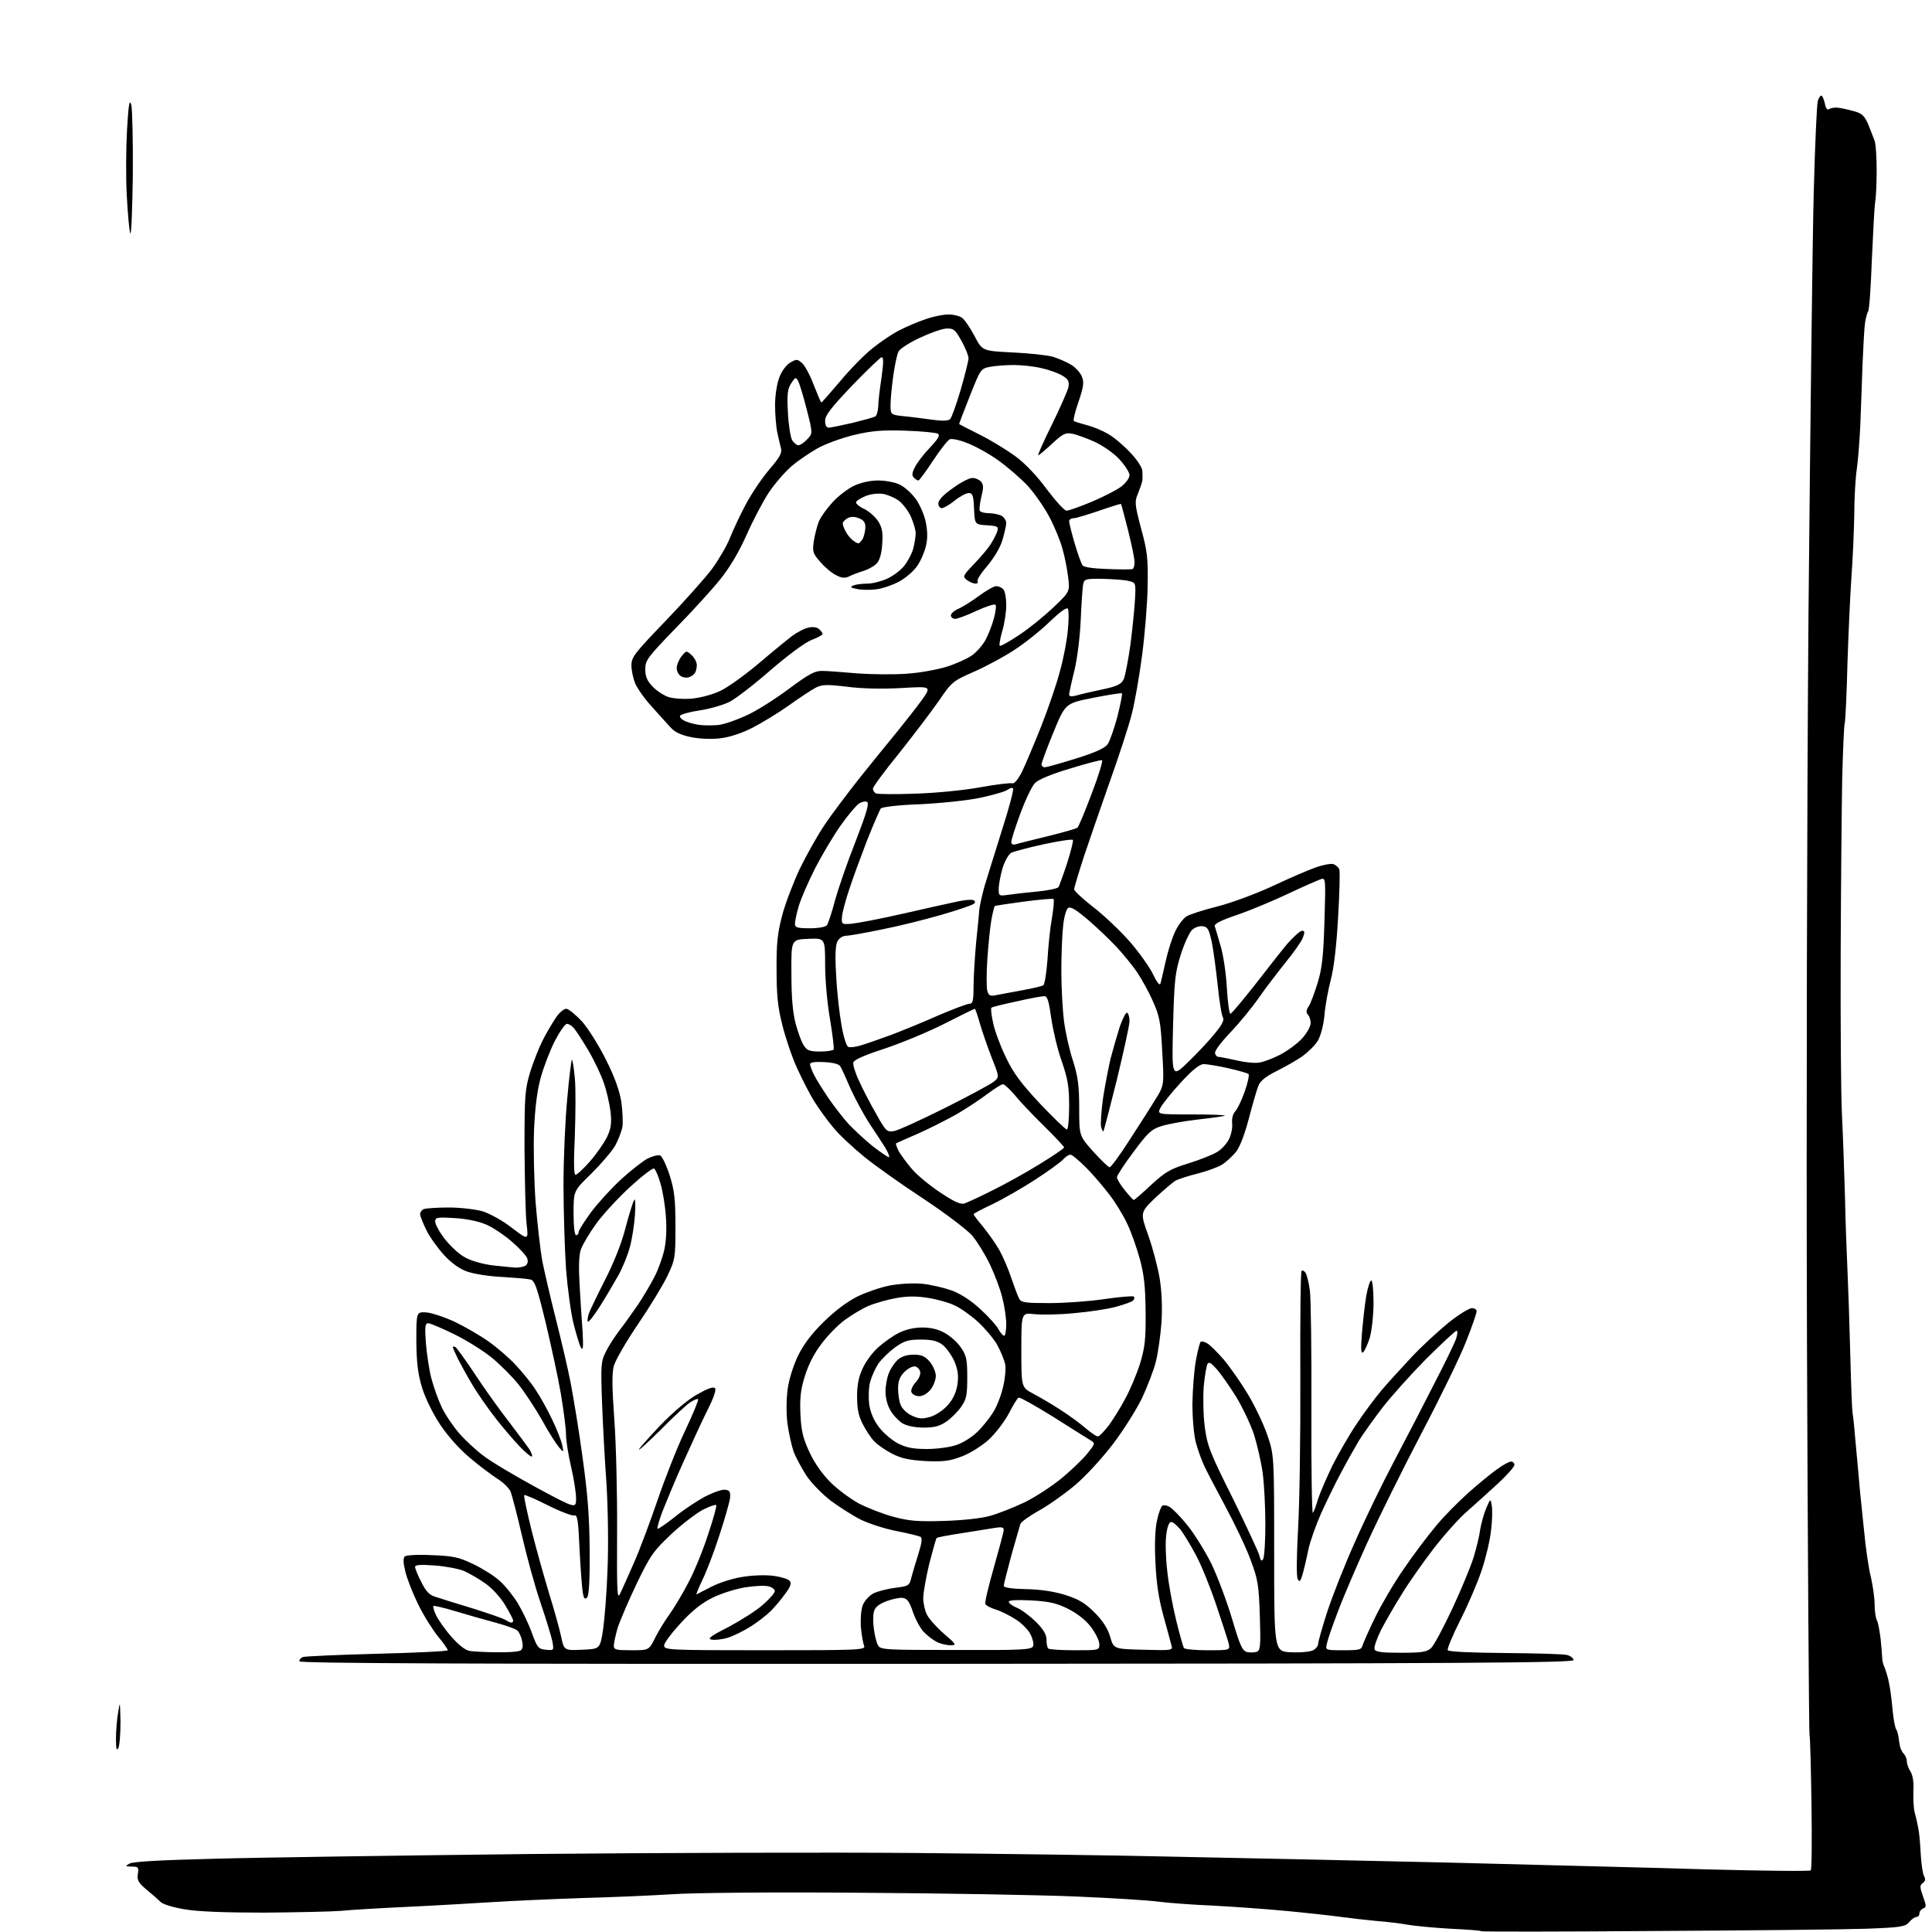 <?xml version="1.0" encoding="UTF-8" standalone="no"?>
<svg 
  version="1.1" 
  xmlns="http://www.w3.org/2000/svg" 
  xmlns:xlink="http://www.w3.org/1999/xlink" 
  xmlns:svg="http://www.w3.org/2000/svg"
  xmlns:rdf="http://www.w3.org/1999/02/22-rdf-syntax-ns#"
  xmlns:cc="http://creativecommons.org/ns#"
  xmlns:dc="http://purl.org/dc/elements/1.1/"
  viewBox="0 0 768 768"
  width="768"
  height="768"
>
<style>svg {background-color: white; }</style>"
<path stroke="none" fill="black" fill-rule="evenodd" d="M657.9,767.6C620.2,767.9 589.2,767.9 588.9,767.7C588.7,767.4 583.1,767.0 576.5,766.7C569.9,766.3 562.2,765.6 559.5,765.1C556.8,764.6 551.1,763.9 547.0,763.6C542.9,763.2 536.6,762.5 533.0,762.0C529.4,761.5 519.5,760.4 511.0,759.6C502.5,758.8 489.4,757.9 482.0,757.5C474.6,757.2 465.1,756.5 461.0,756.0C456.9,755.4 442.0,754.5 428.0,753.9C414.0,753.3 375.3,752.6 342.0,752.4C307.8,752.1 275.2,752.4 267.0,753.0C259.0,753.5 243.1,754.2 231.5,754.5C219.9,754.9 204.0,755.6 196.0,756.1C188.0,756.6 172.7,757.5 162.0,758.0C151.3,758.5 139.3,759.2 135.5,759.6C131.7,759.9 117.9,760.2 105.0,760.3C89.6,760.3 78.7,759.9 73.5,759.0C69.1,758.3 64.8,757.0 63.9,756.1C63.0,755.2 60.5,753.0 58.3,751.2C55.0,748.4 54.4,747.4 54.8,744.9C55.2,742.3 55.0,742.0 52.4,742.0C49.7,741.9 49.6,741.9 51.5,740.8C52.8,740.0 64.2,739.4 84.5,738.9C101.5,738.4 158.2,737.6 210.5,737.0C262.8,736.5 332.1,736.3 364.5,736.6C396.9,736.9 443.8,737.5 468.5,738.1C493.2,738.6 541.4,739.6 575.5,740.4C609.6,741.3 655.9,742.4 678.3,743.1C700.7,743.7 719.4,743.9 719.8,743.5C720.2,743.2 720.3,731.5 720.1,717.7C719.9,703.8 719.6,691.1 719.3,689.5C719.1,687.9 718.6,617.4 718.3,533.0C718.0,446.2 718.3,320.8 718.9,244.5C719.6,170.2 720.5,94.4 721.0,76.0C721.5,57.6 722.2,41.5 722.6,40.2C722.9,39.0 723.6,38.0 724.0,38.0C724.4,38.0 725.0,39.4 725.4,41.1C725.8,43.2 726.4,43.9 727.2,43.3C727.9,42.9 729.4,42.7 730.5,42.8C731.6,42.9 734.4,43.5 736.6,44.1C740.1,45.0 741.0,45.8 742.6,49.3C743.5,51.6 744.7,54.6 745.2,56.0C745.7,57.4 746.0,62.8 746.0,68.0C746.0,73.2 745.7,78.8 745.4,80.5C745.1,82.2 744.6,92.3 744.1,103.0C743.7,113.8 743.1,123.1 742.6,123.8C742.2,124.4 741.7,126.4 741.4,128.2C741.1,130.0 740.7,137.3 740.4,144.5C740.2,151.7 739.7,162.7 739.5,169.0C739.2,175.3 738.6,183.2 738.1,186.5C737.6,189.8 737.1,197.9 737.1,204.5C737.0,211.1 736.5,222.1 736.0,229.0C735.5,235.9 734.8,251.4 734.4,263.5C734.1,275.6 733.6,286.4 733.3,287.5C733.0,288.6 732.6,298.5 732.3,309.5C732.1,320.5 731.8,351.8 731.7,379.0C731.6,406.2 731.8,435.0 732.2,443.0C732.6,451.0 733.1,465.6 733.4,475.5C733.6,485.4 734.1,498.7 734.4,505.0C734.7,511.3 735.2,526.2 735.5,538.0C735.8,549.8 736.2,560.4 736.4,561.5C736.6,562.6 737.1,566.9 737.4,571.0C737.8,575.1 738.3,581.0 738.6,584.0C738.9,587.0 739.2,591.1 739.4,593.0C739.6,594.9 740.3,601.9 741.0,608.5C741.6,615.1 742.8,623.4 743.7,626.9C744.5,630.4 745.2,635.4 745.2,637.9C745.2,640.4 745.6,643.2 746.1,644.1C746.6,645.1 747.2,648.4 747.6,651.7C747.9,654.9 748.2,658.2 748.2,659.0C748.2,659.8 748.5,661.4 749.0,662.5C749.5,663.6 750.2,665.9 750.6,667.5C750.9,669.1 751.4,671.4 751.5,672.5C751.7,673.6 752.1,677.1 752.4,680.3C752.7,683.5 753.3,686.6 753.7,687.3C754.1,687.9 754.5,689.3 754.7,690.5C754.8,691.6 755.1,693.3 755.3,694.3C755.5,695.2 756.2,696.6 756.8,697.2C757.5,697.9 758.0,699.2 758.0,700.2C758.0,701.2 758.7,703.1 759.5,704.3C760.4,705.8 760.8,708.5 760.6,712.0C760.5,715.0 760.7,718.9 761.1,720.5C761.6,722.1 762.2,724.9 762.5,726.5C762.9,728.1 763.3,732.7 763.5,736.7C763.7,740.7 764.3,744.7 764.8,745.7C765.5,746.9 765.4,747.7 764.4,748.5C763.1,749.4 763.1,750.1 764.4,753.8C765.8,757.6 765.8,758.2 764.5,758.6C763.7,759.0 763.0,759.8 763.0,760.6C763.0,761.4 762.5,762.0 761.9,762.0C761.2,762.0 759.9,762.9 758.9,764.1C757.3,765.9 755.7,766.2 741.8,766.7C733.4,767.0 695.7,767.4 657.9,767.6zM47.0,695.0C46.3,696.1 46.1,694.9 46.1,691.0C46.1,688.0 46.5,683.2 47.0,680.5C47.7,676.0 47.7,676.4 47.9,684.5C47.9,689.5 47.5,694.2 47.0,695.0zM372.3,661.4C182.9,661.5 119.0,661.2 119.0,660.4C119.0,659.7 119.6,659.0 120.4,658.7C121.2,658.4 134.5,657.8 149.9,657.4C165.4,657.0 178.0,656.4 178.0,656.0C178.0,655.6 176.3,653.1 174.1,650.5C172.0,647.9 168.4,642.2 166.2,637.7C164.0,633.2 161.7,627.3 161.1,624.6C160.3,621.4 160.2,619.4 160.9,618.7C161.4,618.2 166.1,617.9 171.7,618.2C180.1,618.5 182.4,619.0 188.0,621.7C191.6,623.4 196.3,626.3 198.5,628.3C200.7,630.2 204.0,634.3 205.9,637.4C207.7,640.5 210.3,645.8 211.5,649.3C213.6,655.0 214.0,655.5 217.0,655.8C220.2,656.1 220.2,656.1 219.6,652.6C219.2,650.6 217.1,643.7 214.9,637.2C212.7,630.8 209.4,618.8 207.5,610.5C205.6,602.2 203.5,594.4 203.0,593.0C202.4,591.6 200.1,589.3 197.7,587.8C195.4,586.3 190.5,582.7 186.9,579.6C182.9,576.3 178.2,571.1 175.1,566.5C172.1,562.0 169.1,555.9 167.8,551.7C166.1,546.1 165.6,541.9 165.5,533.0C165.5,521.5 165.5,521.5 169.5,521.7C171.7,521.9 176.8,523.6 180.9,525.5C185.0,527.5 191.1,531.0 194.4,533.4C197.8,535.8 202.5,539.9 205.0,542.6C207.5,545.3 211.1,549.6 212.8,552.3C214.6,554.9 217.6,560.3 219.5,564.3C221.4,568.2 223.2,572.9 223.5,574.5C224.1,577.5 224.1,577.5 222.2,575.3C221.1,574.0 218.0,569.2 215.4,564.4C212.7,559.7 208.5,553.3 206.0,550.2C203.5,547.1 198.8,542.4 195.5,539.7C192.2,537.0 185.5,532.8 180.6,530.4C175.7,528.0 171.0,526.0 170.2,526.0C169.0,526.0 168.8,527.3 169.3,534.0C169.7,538.4 170.6,544.7 171.5,548.0C172.4,551.4 174.2,556.5 175.6,559.4C176.9,562.2 180.0,566.8 182.4,569.6C184.8,572.4 189.2,576.5 192.2,578.7C195.1,581.0 204.6,586.6 213.2,591.3C229.0,599.8 229.0,599.8 229.0,595.6C229.0,593.4 228.1,587.7 227.0,583.0C225.9,578.3 225.0,572.6 225.0,570.3C225.0,568.1 224.1,560.9 223.0,554.3C221.9,547.8 219.1,535.0 216.9,525.7C213.3,511.0 212.5,508.9 210.7,508.6C209.5,508.3 204.4,507.9 199.5,507.6C194.6,507.4 188.4,506.4 185.8,505.5C182.8,504.5 179.5,502.1 176.7,499.1C174.2,496.4 171.0,492.0 169.6,489.2C168.2,486.4 167.0,483.4 167.0,482.6C167.0,481.9 167.7,480.9 168.6,480.6C169.5,480.3 173.9,480.0 178.4,480.0C182.9,480.0 189.0,480.7 191.8,481.5C194.7,482.4 199.8,485.2 203.5,488.1C210.1,493.1 210.1,493.1 209.3,486.3C208.9,482.6 208.6,469.1 208.5,456.5C208.5,435.1 208.7,433.0 210.8,426.0C212.1,421.9 214.3,416.3 215.7,413.6C217.1,410.8 219.4,406.9 220.8,404.8C222.1,402.7 224.1,401.0 225.1,401.0C226.0,401.0 228.9,403.4 231.5,406.2C234.0,409.1 238.3,416.0 241.0,421.5C244.4,428.2 246.3,433.7 247.0,438.1C247.5,441.8 247.7,446.3 247.4,448.1C247.0,450.0 245.7,453.3 244.5,455.5C243.2,457.7 239.0,462.6 235.1,466.5C228.0,473.4 228.0,473.4 228.0,482.2C228.0,487.4 228.4,491.0 229.0,491.0C229.6,491.0 230.0,490.4 230.0,489.8C230.0,489.1 232.3,485.5 235.0,481.8C237.8,478.1 243.1,472.3 246.9,468.8C250.7,465.3 255.4,461.7 257.3,460.6C259.3,459.6 261.6,459.0 262.4,459.3C263.2,459.6 264.9,463.2 266.2,467.2C268.1,473.2 268.5,476.7 268.5,487.5C268.5,500.0 268.4,500.7 265.3,507.2C263.6,510.8 258.3,519.5 253.6,526.4C248.9,533.3 244.6,540.8 244.0,543.0C243.2,545.9 243.3,551.6 244.2,564.3C244.9,573.7 245.4,593.9 245.3,609.0C245.2,632.9 245.3,636.1 246.5,633.5C247.3,631.9 249.8,626.2 252.1,621.0C254.4,615.8 258.6,604.5 261.5,596.0C264.4,587.5 269.3,575.1 272.4,568.6C275.5,562.0 277.8,556.5 277.5,556.2C277.3,555.9 275.8,556.5 274.3,557.5C272.8,558.5 267.6,563.3 262.8,568.2C257.9,573.0 254.0,576.7 254.0,576.2C254.0,575.8 257.8,571.6 262.3,566.8C267.2,561.7 273.0,556.7 276.8,554.5C281.0,552.1 283.5,551.1 284.2,551.8C284.8,552.4 283.8,555.5 281.2,560.6C279.0,565.0 274.7,574.4 271.5,581.5C268.3,588.6 264.7,597.4 263.3,600.9C262.0,604.4 261.1,607.5 261.4,607.7C261.6,607.9 264.6,605.9 268.0,603.2C271.4,600.4 276.8,596.8 280.1,595.0C283.4,593.3 287.0,592.0 288.3,592.2C290.1,592.4 290.4,593.0 290.2,595.5C290.0,597.1 288.1,603.9 285.9,610.5C283.8,617.1 280.7,625.1 279.1,628.3C277.6,631.5 276.6,633.9 276.9,633.8C277.2,633.6 279.8,632.3 282.7,630.8C285.5,629.3 291.0,627.5 294.8,626.9C298.7,626.2 304.2,626.0 307.3,626.4C310.4,626.8 313.3,627.7 313.9,628.4C314.7,629.4 314.3,630.7 312.1,633.6C310.6,635.7 308.0,638.8 306.4,640.4C304.8,642.0 301.2,644.8 298.5,646.5C295.7,648.3 291.6,650.3 289.4,651.0C287.2,651.7 284.3,652.0 283.0,651.8C281.0,651.5 282.2,650.5 289.7,646.7C294.7,644.0 300.9,640.1 303.4,637.8C305.9,635.6 308.0,633.2 308.0,632.5C308.0,631.8 306.9,630.9 305.5,630.6C304.1,630.2 300.0,630.4 296.2,631.0C292.5,631.6 286.7,633.4 283.3,635.1C279.0,637.2 275.2,640.2 270.6,645.2C267.0,649.1 264.0,653.1 264.0,654.1C264.0,655.9 265.5,656.0 304.1,656.0C341.9,656.0 344.2,655.9 343.5,654.2C343.1,653.3 342.5,649.9 342.2,646.7C342.0,643.3 342.3,639.8 343.0,638.0C343.7,636.3 345.6,634.2 347.2,633.4C348.8,632.6 352.6,631.6 355.7,631.2C361.2,630.5 361.5,630.4 362.3,627.0C362.8,625.1 364.1,620.8 365.1,617.6C366.4,613.5 366.7,611.4 365.9,610.9C365.3,610.6 361.0,609.5 356.3,608.6C351.6,607.7 345.3,605.6 342.2,604.1C339.0,602.5 333.7,599.1 330.3,596.6C326.9,594.0 322.5,589.5 320.5,586.5C318.6,583.5 316.2,579.1 315.4,576.8C314.6,574.4 313.5,569.4 313.0,565.7C312.5,561.7 312.6,556.1 313.1,552.2C313.6,548.4 315.4,542.7 317.2,539.0C319.3,534.6 322.6,530.2 327.4,525.5C332.1,520.9 336.8,517.4 341.0,515.3C344.6,513.6 350.4,511.6 353.8,511.0C357.4,510.3 362.8,510.0 366.4,510.3C369.8,510.6 375.2,511.9 378.4,513.0C382.0,514.4 386.2,517.1 389.8,520.5C393.0,523.4 396.2,527.0 396.9,528.4C397.7,529.8 398.7,531.0 399.2,531.0C399.6,531.0 400.0,528.9 400.0,526.4C400.0,523.9 399.3,519.1 398.4,515.7C397.6,512.4 395.3,506.4 393.5,502.6C391.6,498.7 388.5,493.6 386.5,491.2C384.5,488.9 375.8,482.3 367.2,476.6C358.5,470.9 347.9,463.4 343.5,459.8C339.1,456.2 333.6,451.1 331.4,448.4C329.1,445.7 325.7,441.0 323.8,438.0C321.9,435.0 318.8,428.9 316.8,424.5C314.8,420.1 312.2,412.4 311.0,407.5C309.2,400.5 308.7,395.7 308.7,385.5C308.6,375.2 309.1,370.8 310.9,364.0C312.1,359.3 315.3,351.0 317.9,345.4C320.6,339.9 325.0,332.0 327.8,327.9C330.5,323.8 336.8,315.5 341.6,309.4C346.5,303.3 353.2,295.0 356.6,290.9C359.9,286.8 364.4,281.1 366.5,278.2C370.3,272.8 370.3,272.8 358.4,273.5C351.0,273.9 342.8,273.8 336.8,273.0C328.5,272.0 326.7,272.1 324.2,273.4C322.5,274.3 317.8,277.4 313.6,280.4C309.4,283.4 302.8,287.4 299.1,289.3C294.8,291.5 289.9,293.1 286.2,293.5C282.6,293.9 277.9,293.7 274.6,293.0C270.7,292.2 268.2,291.0 266.6,289.2C265.2,287.7 261.9,284.0 259.1,280.9C256.3,277.9 253.4,273.7 252.5,271.7C251.7,269.7 251.0,266.5 251.0,264.5C251.0,261.2 252.3,259.6 264.5,246.9C271.9,239.2 280.2,229.9 283.0,226.2C285.7,222.5 288.9,217.0 290.1,214.0C291.3,211.0 294.0,205.1 296.2,201.0C298.3,196.9 302.5,190.6 305.5,187.0C310.1,181.6 311.0,180.1 310.4,178.0C310.0,176.6 309.4,173.7 308.9,171.5C308.5,169.3 308.1,164.6 308.1,161.0C308.1,157.3 308.8,152.6 309.8,150.0C310.8,147.4 312.6,145.0 314.2,144.1C316.6,142.7 317.0,142.7 318.9,144.4C320.0,145.4 322.1,149.3 323.5,153.1C325.0,156.9 326.3,160.0 326.5,160.0C326.7,160.0 330.1,156.1 334.1,151.4C338.0,146.7 343.8,140.8 346.9,138.4C350.0,135.9 354.7,132.7 357.5,131.3C360.2,129.9 364.9,127.9 367.9,126.9C370.9,125.8 375.0,125.0 377.0,125.0C379.0,125.0 381.5,125.6 382.5,126.4C383.5,127.1 385.7,130.4 387.4,133.6C390.5,139.5 390.5,139.5 402.5,140.1C409.1,140.4 416.3,141.2 418.5,141.8C420.7,142.5 424.0,143.9 425.8,145.0C427.6,146.1 429.5,148.2 430.1,149.8C431.0,152.0 430.7,153.9 428.7,159.8C427.3,163.8 426.5,167.2 426.9,167.4C427.2,167.6 429.5,168.3 432.0,169.0C434.5,169.6 438.3,171.2 440.5,172.5C442.8,173.8 446.7,177.1 449.3,179.9C451.9,182.6 454.1,185.9 454.1,187.2C454.2,188.5 454.2,190.2 454.1,191.0C454.0,191.8 453.2,194.1 452.4,196.1C451.0,199.4 451.0,200.2 453.6,210.1C456.1,219.1 456.4,222.1 456.2,233.0C456.1,239.9 455.1,252.2 454.0,260.5C452.9,268.8 451.1,279.2 449.9,283.8C448.8,288.3 444.9,300.2 441.3,310.3C437.8,320.3 433.1,333.8 430.9,340.4C428.8,346.9 427.0,352.8 427.0,353.5C427.0,354.2 430.4,357.3 434.6,360.6C438.8,363.8 445.3,370.0 449.1,374.3C452.9,378.7 457.1,384.6 458.4,387.4C459.9,390.5 461.0,391.9 461.3,391.0C461.5,390.2 462.5,386.1 463.4,382.0C464.3,377.9 466.0,372.6 467.2,370.2C468.3,367.8 470.3,365.2 471.6,364.3C472.9,363.5 478.4,361.7 483.7,360.4C489.2,359.0 498.8,355.5 505.5,352.4C512.1,349.3 519.9,345.9 522.8,344.9C525.8,343.8 529.0,343.2 530.0,343.5C531.0,343.8 532.1,344.8 532.4,345.6C532.7,346.5 532.5,355.1 531.9,364.8C531.3,375.9 530.2,385.1 529.0,389.5C528.0,393.4 526.8,399.6 526.5,403.5C526.1,407.7 525.0,411.8 523.8,413.8C522.7,415.6 519.9,418.3 517.7,419.9C515.4,421.5 510.8,424.1 507.4,425.8C503.2,427.9 500.9,429.7 500.2,431.7C499.6,433.2 497.9,439.0 496.5,444.4C494.9,450.5 493.0,455.7 491.4,457.8C489.9,459.6 487.4,462.0 485.7,463.0C484.1,464.0 479.7,465.6 476.1,466.5C472.5,467.4 468.5,468.7 467.3,469.3C466.2,470.0 462.5,473.1 459.2,476.2C453.2,482.0 453.2,482.0 456.5,491.2C458.3,496.3 460.3,504.0 461.0,508.3C461.8,513.2 462.1,519.7 461.7,525.8C461.3,531.1 460.3,538.2 459.4,541.5C458.6,544.8 456.1,551.1 454.1,555.5C452.0,559.9 446.9,568.1 442.6,573.8C438.0,579.8 431.7,586.7 427.2,590.5C423.0,594.0 416.5,598.6 412.8,600.6C409.1,602.7 405.8,605.0 405.6,605.9C405.3,606.8 403.7,612.4 402.0,618.4C400.4,624.4 399.0,629.8 399.0,630.4C399.0,631.1 402.3,631.6 407.8,631.7C413.4,631.8 418.9,632.6 423.4,634.0C428.8,635.7 431.3,637.2 435.1,641.0C438.4,644.3 440.3,647.3 441.3,650.6C442.7,655.5 442.7,655.5 454.5,655.8C466.3,656.1 466.3,656.1 465.6,653.8C465.3,652.5 463.8,647.2 462.4,642.0C460.6,635.5 459.6,628.8 459.3,620.9C458.9,613.3 459.2,607.5 460.0,604.1C460.6,601.3 461.6,598.7 462.1,598.5C462.6,598.2 463.9,598.4 464.9,599.0C466.0,599.6 469.2,602.8 472.0,606.3C474.8,609.7 479.0,616.6 481.5,621.5C483.9,626.5 487.6,636.3 489.7,643.3C492.9,654.1 493.8,656.2 495.7,656.7C497.0,657.0 498.7,656.9 499.6,656.6C501.0,656.1 501.2,654.2 500.8,642.2C500.4,629.9 500.0,627.7 497.1,620.0C495.4,615.3 490.9,605.9 487.2,599.0C483.5,592.1 479.6,584.7 478.6,582.5C477.6,580.3 476.1,576.2 475.4,573.5C474.6,570.7 474.0,563.8 474.0,558.0C474.1,552.2 474.7,544.5 475.4,540.7C476.1,537.0 476.9,533.7 477.3,533.4C477.6,533.1 478.7,533.3 479.7,533.9C480.8,534.4 483.8,537.4 486.5,540.5C489.1,543.6 493.4,549.8 496.1,554.3C498.8,558.8 502.3,566.1 503.8,570.5C506.5,578.5 506.5,578.5 506.5,617.5C506.5,656.5 506.5,656.5 513.2,656.8C516.9,657.0 520.9,656.6 522.0,656.0C523.1,655.4 524.0,654.3 524.0,653.4C524.0,652.6 525.6,646.9 527.6,640.7C529.6,634.6 534.5,622.1 538.6,613.0C542.6,603.9 549.6,589.5 554.1,581.0C558.6,572.5 565.7,558.8 569.9,550.5C574.2,542.2 578.2,534.0 578.8,532.2C579.4,530.5 579.5,529.0 579.0,529.0C578.5,529.0 573.1,534.1 566.9,540.2C560.8,546.4 553.0,555.1 549.6,559.5C546.2,563.9 542.0,569.8 540.3,572.5C538.7,575.2 535.4,581.0 533.2,585.2C530.9,589.4 527.3,596.9 525.1,601.7C523.0,606.5 520.7,613.0 520.1,616.0C519.5,619.0 518.5,623.3 517.9,625.5C517.0,628.6 516.6,629.1 515.9,627.8C515.3,626.8 515.4,619.1 516.0,607.8C516.6,597.7 517.0,570.7 516.9,547.7C516.8,524.7 517.0,505.6 517.4,505.2C517.8,504.9 518.5,505.2 519.0,506.0C519.5,506.8 520.3,510.0 520.7,513.0C521.1,516.0 521.4,537.3 521.3,560.4C521.2,583.4 521.5,601.9 521.9,601.4C522.3,600.9 523.2,598.5 523.9,596.0C524.7,593.5 527.3,587.5 529.7,582.5C532.2,577.6 536.5,570.1 539.3,566.0C542.0,561.9 546.4,556.0 548.9,553.0C551.4,550.0 556.9,544.0 561.0,539.6C565.1,535.2 571.8,529.1 575.8,525.8C579.8,522.6 584.0,520.0 585.1,520.0C586.1,520.0 587.0,520.6 587.0,521.2C587.0,521.9 585.2,527.2 582.9,533.0C580.7,538.8 572.7,555.2 565.2,569.5C557.7,583.8 547.9,603.6 543.4,613.5C538.9,623.4 533.6,635.8 531.7,641.0C529.7,646.2 527.8,651.7 527.5,653.2C526.8,656.0 526.8,656.0 534.0,656.0C540.5,656.0 541.2,655.8 541.7,653.9C542.1,652.7 544.3,647.7 546.7,642.8C549.1,637.9 554.1,629.3 558.0,623.7C561.8,618.1 567.6,610.4 570.9,606.5C574.1,602.6 579.9,596.8 583.7,593.4C587.4,590.1 592.5,585.9 594.9,584.2C597.3,582.4 599.9,581.0 600.7,581.0C601.4,581.0 602.0,581.6 602.0,582.3C602.0,583.1 599.1,586.3 595.6,589.6C592.1,592.8 586.6,597.8 583.3,600.7C580.0,603.5 574.0,610.3 569.8,615.7C565.7,621.1 560.0,629.1 557.3,633.6C554.5,638.0 550.8,644.5 549.0,647.9C547.3,651.4 546.1,654.8 546.4,655.6C546.8,656.7 549.3,657.0 556.9,657.0C564.9,657.0 567.2,656.7 568.8,655.2C569.9,654.3 573.7,647.2 577.3,639.5C580.9,631.8 584.7,622.6 585.8,619.0C586.9,615.4 588.1,610.5 588.4,608.0C588.8,605.5 589.9,601.7 590.8,599.5C592.5,595.6 592.5,595.6 593.0,598.5C593.3,600.2 593.2,604.6 592.7,608.5C592.3,612.3 590.6,619.4 589.0,624.2C587.4,629.0 583.6,637.9 580.5,644.0C577.4,650.1 575.2,655.5 575.5,656.0C575.9,656.6 585.4,657.0 598.3,657.1C610.5,657.2 621.6,657.5 623.0,657.9C624.4,658.3 625.5,659.2 625.5,659.9C625.5,661.0 583.0,661.3 372.3,661.4zM197.5,656.8C201.9,656.9 206.1,656.6 206.9,656.1C207.8,655.5 208.0,654.3 207.5,652.2C207.2,650.5 206.3,648.7 205.6,648.1C204.9,647.5 201.0,646.1 196.9,645.0C192.8,643.9 185.7,641.9 181.1,640.5C176.5,639.1 172.5,638.2 172.3,638.4C172.0,638.6 172.5,640.3 173.4,642.2C174.3,644.0 177.0,647.9 179.5,650.7C182.4,654.0 185.0,656.0 186.8,656.3C188.3,656.5 193.1,656.8 197.5,656.8zM231.3,655.8C238.5,655.5 238.5,655.5 239.7,648.0C240.3,643.9 241.2,633.1 241.5,624.0C241.9,614.3 241.7,600.3 241.1,590.0C240.4,580.4 239.6,565.5 239.3,557.0C238.8,542.6 238.9,541.2 240.8,537.4C241.9,535.1 244.4,531.3 246.2,528.9C248.1,526.5 251.4,521.8 253.7,518.5C255.9,515.2 258.8,510.2 260.2,507.5C261.6,504.8 263.3,500.1 264.0,497.1C264.8,493.7 265.1,488.7 264.7,483.6C264.4,479.1 263.4,473.2 262.5,470.3C261.7,467.4 260.5,464.8 260.0,464.5C259.5,464.2 255.3,467.4 250.6,471.7C245.9,476.0 239.8,482.6 237.1,486.3C234.4,490.0 231.6,494.7 230.9,496.7C230.1,499.1 230.0,503.7 230.4,510.9C230.7,516.7 231.3,525.1 231.6,529.5C231.9,535.4 231.8,537.0 231.0,535.8C230.4,534.9 229.1,530.5 228.0,526.2C226.9,521.8 225.6,512.0 225.0,504.4C224.5,496.8 224.0,481.7 224.0,471.0C224.0,460.3 224.7,444.8 225.5,436.6C226.2,428.5 227.1,421.6 227.3,421.3C227.6,421.1 228.1,424.3 228.5,428.5C228.9,432.6 228.8,443.0 228.5,451.5C228.0,462.2 228.1,467.0 228.8,467.0C229.4,467.0 231.9,464.6 234.4,461.8C237.0,458.9 240.0,454.5 241.2,452.2C242.9,448.6 243.2,446.7 242.7,441.9C242.3,438.7 241.1,433.5 240.0,430.4C238.9,427.2 236.2,421.5 233.9,417.6C231.6,413.7 229.0,409.7 228.2,408.8C227.4,407.8 226.1,407.0 225.4,407.0C224.6,407.0 222.5,410.1 220.5,413.9C218.6,417.7 216.1,424.2 215.0,428.2C213.6,433.1 212.7,439.9 212.3,449.0C212.0,456.4 212.3,469.4 212.9,477.9C213.6,486.4 214.8,497.0 215.6,501.4C216.5,505.9 218.9,516.2 221.0,524.5C223.1,532.8 225.8,544.2 226.9,550.0C228.0,555.8 230.2,569.0 231.6,579.5C233.6,593.8 234.3,602.8 234.4,616.2C234.5,628.3 234.1,634.3 233.4,635.0C232.5,635.9 232.1,635.5 231.7,633.3C231.4,631.8 230.8,624.1 230.4,616.2C229.9,604.4 229.5,602.0 228.3,602.4C227.6,602.7 222.8,600.9 217.8,598.4C212.9,595.9 208.6,594.1 208.4,594.3C208.1,594.6 209.5,601.0 211.4,608.7C213.3,616.3 216.5,627.5 218.3,633.5C220.2,639.6 222.3,647.1 223.0,650.3C224.2,656.1 224.2,656.1 231.3,655.8zM251.0,656.0C258.0,656.0 258.0,656.0 260.5,650.9C261.9,648.1 264.6,643.8 266.5,641.2C268.3,638.6 271.6,633.1 273.7,629.0C275.9,624.9 279.4,616.4 281.4,610.2C283.5,604.0 285.0,598.6 284.7,598.3C284.4,598.0 282.1,598.8 279.5,600.1C277.0,601.4 271.3,605.7 267.0,609.7C259.8,616.5 258.6,618.1 253.1,629.5C249.8,636.4 246.4,644.4 245.5,647.2C244.7,650.0 244.0,653.2 244.0,654.2C244.0,655.8 244.9,656.0 251.0,656.0zM380.1,655.9C406.7,656.0 410.2,655.8 410.7,654.3C411.0,653.5 410.5,651.3 409.6,649.6C408.7,647.8 406.0,645.1 403.7,643.7C401.4,642.2 397.8,640.4 395.8,639.8C393.8,639.2 391.9,638.2 391.7,637.6C391.4,636.9 393.0,630.4 395.1,623.0C397.2,615.6 399.0,608.9 399.0,608.1C399.0,607.1 398.1,606.9 395.2,607.4C393.2,607.7 387.3,608.7 382.1,609.5C376.9,610.3 372.5,611.1 372.3,611.4C372.1,611.6 370.8,616.2 369.4,621.6C368.1,627.1 367.0,633.2 367.0,635.3C367.0,637.4 367.7,640.4 368.5,641.9C369.3,643.5 372.3,646.9 375.2,649.4C380.3,653.8 380.4,654.0 377.7,654.0C376.2,654.0 373.7,653.4 372.2,652.6C370.7,651.8 368.4,650.0 367.1,648.6C365.8,647.2 363.9,643.7 362.9,640.8C361.6,636.8 360.6,635.4 358.9,635.2C357.7,635.0 354.8,635.6 352.4,636.5C349.3,637.7 347.8,638.9 347.4,640.7C347.0,642.0 347.0,645.2 347.4,647.6C347.7,650.1 348.4,652.9 349.0,654.0C350.0,655.8 351.5,655.9 380.1,655.9zM427.2,656.0C436.9,656.0 437.0,656.0 437.0,653.6C437.0,652.2 435.5,649.2 433.7,646.8C431.7,644.1 428.4,641.5 424.7,639.6C420.1,637.3 417.2,636.6 410.0,636.2C404.2,635.9 401.0,636.1 401.0,636.7C401.0,637.3 402.5,638.4 404.2,639.1C406.0,639.8 409.4,642.4 411.8,644.7C414.8,647.7 416.0,649.8 416.0,651.8C416.0,653.4 416.3,655.0 416.7,655.3C417.0,655.7 421.8,656.0 427.2,656.0zM480.1,656.0C489.0,656.0 489.0,656.0 488.4,653.2C488.0,651.7 485.7,644.6 483.3,637.5C480.9,630.4 477.3,621.6 475.3,618.0C473.4,614.4 470.7,610.0 469.4,608.2C468.0,606.5 466.3,605.0 465.6,605.0C464.7,605.0 464.0,606.9 463.6,610.2C463.2,613.1 463.4,619.5 464.0,624.5C464.5,629.5 466.1,638.2 467.5,643.9C468.9,649.6 470.3,654.6 470.6,655.1C470.9,655.6 475.2,656.0 480.1,656.0zM203.2,645.0C203.7,645.0 204.0,644.7 204.0,644.2C204.0,643.8 202.7,641.2 201.0,638.4C199.4,635.5 196.0,631.7 193.3,629.7C190.7,627.8 186.7,625.5 184.5,624.5C182.3,623.6 177.0,622.6 172.8,622.3C167.2,621.9 165.0,622.0 165.0,622.9C165.0,623.5 166.1,626.3 167.5,628.9C169.3,632.6 170.7,634.1 173.2,634.8C175.0,635.4 181.7,637.5 188.0,639.4C194.3,641.4 200.2,643.4 201.0,644.0C201.8,644.5 202.8,645.0 203.2,645.0zM502.1,619.8C502.6,619.1 503.0,612.8 503.0,605.8C503.0,598.8 502.5,589.6 501.9,585.3C501.3,581.0 499.7,574.1 498.4,570.0C497.0,565.9 493.8,559.2 491.3,555.1C488.7,551.0 485.3,546.1 483.7,544.3C481.5,541.8 480.5,541.2 480.0,542.2C479.6,542.9 478.9,546.9 478.5,551.1C478.2,555.3 478.3,562.4 478.9,567.1C479.9,574.7 480.9,577.3 490.0,595.5C495.4,606.5 500.2,616.8 500.6,618.3C501.1,620.4 501.5,620.8 502.1,619.8zM375.0,604.6C382.2,604.4 390.0,603.6 393.5,602.6C396.8,601.7 403.1,599.2 407.5,597.1C411.9,594.9 418.6,590.5 422.4,587.3C426.2,584.1 430.7,579.8 432.4,577.6C435.3,574.0 435.4,573.7 433.6,572.6C432.6,572.0 425.9,567.8 418.8,563.3C411.6,558.8 405.3,555.3 404.9,555.6C404.4,555.8 402.6,558.8 400.9,562.1C399.1,565.4 395.5,570.1 392.8,572.5C390.1,574.9 385.3,577.9 382.2,579.0C377.5,580.8 375.0,581.1 368.0,580.8C361.4,580.4 358.4,579.8 354.5,577.8C351.8,576.4 348.5,574.1 347.4,572.8C346.2,571.6 344.2,568.5 342.9,566.0C341.2,562.6 340.7,559.9 340.7,555.0C340.7,550.4 341.4,547.1 343.0,543.8C344.2,541.2 346.9,537.5 349.1,535.6C351.2,533.7 354.8,531.1 357.2,529.9C360.0,528.5 363.3,527.7 366.6,527.7C370.0,527.7 373.0,528.4 375.6,529.9C377.8,531.1 380.7,533.7 382.0,535.7C384.2,538.9 384.5,540.5 384.5,547.5C384.5,554.5 384.2,556.2 382.1,559.2C380.8,561.1 378.1,563.8 376.2,565.1C373.4,567.0 371.4,567.5 367.0,567.5C363.3,567.4 360.4,566.8 358.6,565.7C357.1,564.7 355.0,562.5 354.0,560.7C352.8,558.8 352.0,555.7 352.0,553.2C352.0,550.9 352.6,547.5 353.4,545.7C354.1,543.9 355.7,541.6 356.9,540.5C358.4,539.2 360.6,538.5 363.2,538.5C366.3,538.5 367.7,539.1 369.6,541.3C370.9,542.9 372.0,545.4 372.0,546.9C372.0,548.5 371.1,550.9 369.9,552.4C368.7,553.9 366.9,555.0 365.4,555.0C364.0,555.0 362.7,554.3 362.3,553.4C362.0,552.6 362.7,550.9 364.0,549.5C365.2,548.2 366.0,546.4 365.8,545.4C365.6,544.3 364.7,543.4 363.8,543.2C362.8,543.0 360.9,544.0 359.5,545.4C357.7,547.2 357.0,549.0 357.0,551.9C357.0,554.1 357.4,557.0 358.0,558.4C358.5,559.9 360.5,561.8 362.4,562.7C365.4,564.1 366.6,564.1 369.9,563.2C372.1,562.5 375.1,560.5 376.8,558.5C378.8,556.3 380.1,553.5 380.6,550.4C381.1,546.9 380.8,544.6 379.4,541.2C378.3,538.7 376.2,535.8 374.7,534.6C372.6,533.0 370.4,532.5 366.0,532.5C361.1,532.5 359.5,533.0 355.8,535.6C353.5,537.3 350.5,540.2 349.2,542.0C348.0,543.8 346.5,547.1 345.9,549.3C345.3,551.5 345.2,555.5 345.5,558.2C346.0,561.4 347.3,564.6 349.4,567.3C351.1,569.6 354.5,572.5 357.0,573.8C360.3,575.5 363.1,576.0 368.5,576.0C372.4,576.0 377.7,575.3 380.2,574.4C382.7,573.6 386.5,571.2 388.5,569.2C390.6,567.2 393.3,563.8 394.6,561.7C396.0,559.7 397.8,555.2 398.6,551.9C399.5,548.4 399.9,544.3 399.6,542.4C399.2,540.6 397.8,537.1 396.4,534.6C395.0,532.1 391.5,528.0 388.7,525.4C385.8,522.8 381.6,519.8 379.2,518.8C376.9,517.7 372.1,516.4 368.7,515.9C364.4,515.2 360.6,515.2 356.3,516.0C352.9,516.6 347.9,518.0 345.3,519.1C342.7,520.2 338.4,522.8 335.7,524.8C333.0,526.8 328.8,531.1 326.4,534.4C323.6,538.0 321.2,542.8 319.9,547.2C318.2,552.6 317.9,555.9 318.2,562.4C318.5,568.9 319.3,572.0 321.8,577.3C323.7,581.5 326.9,586.0 330.2,589.3C333.1,592.2 338.2,595.9 341.5,597.7C344.8,599.4 350.9,601.8 355.0,602.9C361.2,604.6 364.6,604.9 375.0,604.6zM211.3,579.0C210.8,579.0 208.6,577.1 206.4,574.8C204.1,572.4 199.8,567.4 196.8,563.5C193.8,559.6 189.7,553.8 187.8,550.5C185.8,547.2 183.3,542.6 182.1,540.3C181.0,538.0 180.0,535.8 180.0,535.5C180.0,535.2 180.5,535.2 181.1,535.5C181.6,535.9 185.3,540.9 189.1,546.7C192.9,552.5 198.9,560.8 202.4,565.3C205.8,569.8 209.5,574.7 210.5,576.2C211.4,577.8 211.8,579.0 211.3,579.0zM436.4,571.0C437.0,571.0 438.9,569.0 440.7,566.7C442.4,564.4 445.4,559.6 447.3,556.0C449.3,552.4 451.9,546.1 453.2,542.0C455.1,535.7 455.5,532.5 455.4,521.5C455.3,511.5 454.8,506.7 453.1,500.5C451.9,496.1 449.7,489.8 448.1,486.5C446.6,483.2 443.4,478.0 441.1,475.0C438.8,472.0 434.7,467.1 431.8,464.2C429.0,461.4 426.2,459.0 425.5,459.0C424.8,459.0 423.5,459.9 422.5,461.0C421.5,462.1 416.5,465.7 411.4,469.0C406.2,472.4 398.6,476.7 394.5,478.7C390.4,480.6 387.0,482.4 387.0,482.7C387.0,482.9 388.7,485.2 390.9,487.8C393.0,490.4 395.9,494.5 397.3,497.0C398.7,499.5 400.8,504.4 402.0,508.0C403.2,511.5 404.6,515.3 405.1,516.2C405.9,517.8 407.6,518.0 417.1,518.0C423.2,518.0 433.1,517.3 439.1,516.4C445.2,515.5 450.4,515.1 450.7,515.4C451.1,515.8 450.9,516.5 450.4,517.0C449.9,517.5 446.8,518.6 443.5,519.5C440.2,520.4 432.8,521.5 427.0,522.0C421.2,522.6 414.1,522.7 411.2,522.4C406.0,521.8 406.0,521.8 406.0,536.6C406.0,551.5 406.0,551.5 410.7,554.0C413.3,555.4 418.2,558.2 421.5,560.4C424.8,562.5 429.3,565.8 431.4,567.6C433.6,569.5 435.8,571.0 436.4,571.0zM541.8,537.6C541.0,538.1 540.9,536.1 541.4,529.9C541.8,525.3 542.5,518.7 543.1,515.2C543.7,511.8 544.6,509.0 545.1,509.0C545.6,509.0 546.0,513.0 546.0,517.8C546.0,522.8 545.3,528.9 544.5,531.8C543.6,534.6 542.4,537.2 541.8,537.6zM238.6,519.1C236.2,522.9 234.0,525.7 233.7,525.4C233.4,525.1 233.6,523.6 234.1,522.1C234.6,520.7 237.5,514.7 240.5,508.8C243.8,502.4 247.1,494.2 248.6,488.3C250.0,482.9 251.6,477.8 252.1,477.0C252.5,476.1 252.7,478.7 252.4,483.0C252.1,487.1 251.2,493.0 250.3,496.0C249.5,499.0 247.5,503.9 245.9,506.8C244.2,509.8 241.0,515.3 238.6,519.1zM205.0,503.9C206.4,503.9 208.1,503.6 208.9,503.1C209.7,502.6 210.0,501.4 209.6,500.3C209.3,499.2 206.5,496.2 203.5,493.6C200.5,491.0 195.9,487.9 193.3,486.8C190.3,485.5 185.6,484.5 180.8,484.2C173.7,483.8 173.0,483.9 173.0,485.6C173.0,486.7 174.7,489.8 176.8,492.5C178.9,495.2 182.5,498.6 184.8,499.8C187.2,501.2 191.9,502.5 195.8,503.0C199.5,503.4 203.6,503.8 205.0,503.9zM383.4,478.4C384.5,478.0 389.6,475.7 394.5,473.2C399.4,470.8 407.9,466.1 413.2,462.8C418.6,459.5 423.0,456.5 423.0,456.1C423.0,455.8 419.4,451.9 414.9,447.5C410.4,443.1 405.2,437.6 403.3,435.2C401.3,432.9 399.3,431.0 398.7,431.0C398.1,431.0 395.4,432.7 392.6,434.8C389.8,436.9 384.4,440.5 380.5,442.8C376.6,445.0 369.7,448.5 365.0,450.6C360.3,452.6 356.4,454.4 356.2,454.5C356.0,454.7 356.5,456.1 357.3,457.7C358.2,459.2 360.5,462.4 362.5,464.7C364.4,467.0 369.5,471.2 373.7,474.0C379.3,477.7 381.8,478.9 383.4,478.4zM450.7,477.0C451.0,477.0 454.1,474.3 457.6,471.0C463.2,465.9 465.1,464.7 472.3,462.5C476.8,461.1 481.9,459.1 483.7,458.0C485.5,457.0 487.6,454.7 488.5,452.9C489.4,451.2 490.0,448.3 489.8,446.6C489.6,444.6 490.1,442.8 491.0,441.8C491.9,440.9 493.6,437.3 494.8,433.9C496.0,430.5 496.7,427.3 496.3,426.9C495.8,426.6 492.2,425.5 488.1,424.6C484.1,423.7 479.7,423.0 478.5,423.0C476.9,423.0 474.0,425.3 469.5,430.2C465.8,434.2 462.2,438.7 461.4,440.2C459.9,443.0 459.9,443.0 473.6,443.0C481.2,443.0 487.1,443.2 486.9,443.5C486.6,443.7 481.9,444.4 476.4,445.0C471.0,445.6 464.4,446.8 461.8,447.6C457.7,448.9 456.3,450.2 450.6,457.9C446.9,462.8 444.0,467.3 444.0,468.0C444.0,468.7 445.4,471.0 447.1,473.1C448.8,475.2 450.4,477.0 450.7,477.0zM441.1,464.0C441.6,464.0 445.0,459.4 448.6,453.8C452.3,448.1 457.0,440.8 459.0,437.5C462.8,431.5 462.8,431.5 462.0,418.0C461.4,406.0 460.9,403.8 458.2,397.8C456.6,394.1 453.7,389.0 451.9,386.3C450.1,383.7 446.5,379.3 444.0,376.6C441.5,373.9 436.4,369.0 432.7,365.8C427.5,361.4 425.5,360.2 424.5,361.0C423.8,361.6 422.9,364.8 422.6,368.2C422.2,371.6 421.9,379.7 421.9,386.2C421.9,392.7 422.4,401.7 423.0,406.2C423.6,410.7 425.2,417.8 426.6,421.9C428.5,428.0 429.0,431.7 429.0,440.5C429.0,451.5 429.0,451.5 434.6,457.8C437.7,461.2 440.6,464.0 441.1,464.0zM353.3,460.0C353.8,460.0 353.1,458.3 351.9,456.2C350.6,454.2 347.9,450.0 345.8,446.9C343.7,443.7 340.4,437.7 338.4,433.4C336.5,429.0 334.6,424.8 334.1,424.0C333.6,423.0 331.4,422.4 327.6,422.2C324.0,422.0 322.0,422.3 322.0,423.0C322.0,423.6 322.7,425.5 323.6,427.3C324.5,429.1 327.1,433.2 329.3,436.5C331.6,439.8 335.2,444.5 337.4,446.9C339.7,449.3 344.0,453.3 347.0,455.7C350.0,458.0 352.9,460.0 353.3,460.0zM355.5,449.6C357.1,449.3 366.1,445.2 375.5,440.5C384.9,435.8 393.6,431.1 394.9,430.1C397.3,428.2 397.3,428.2 394.2,420.4C392.5,416.0 390.4,409.9 389.5,406.8C388.6,403.6 387.7,401.0 387.5,401.0C387.3,401.0 381.8,403.7 375.3,407.0C368.8,410.3 358.1,414.7 351.5,416.9C343.5,419.5 339.4,421.3 339.2,422.4C339.0,423.3 340.0,426.6 341.5,429.7C342.9,432.9 346.0,438.8 348.3,442.8C352.2,449.8 352.6,450.1 355.5,449.6zM438.6,449.7C438.4,449.9 438.0,449.1 437.7,447.9C437.4,446.8 437.8,441.5 438.5,436.4C439.3,431.2 440.7,424.1 441.5,420.7C442.4,417.3 444.0,411.7 445.1,408.2C446.3,404.8 447.6,402.2 448.1,402.6C448.6,402.9 449.0,404.4 449.0,405.9C449.0,407.5 446.7,417.9 444.0,429.1C441.2,440.3 438.8,449.6 438.6,449.7zM424.1,449.0C424.6,449.0 425.0,444.8 425.0,439.7C425.0,432.0 424.5,429.0 422.1,422.0C420.4,417.3 418.6,409.6 417.9,404.8C416.9,397.8 416.4,396.0 415.1,396.0C414.1,396.0 409.2,396.9 404.0,398.1C398.8,399.2 394.3,400.3 394.1,400.6C393.8,400.9 394.1,403.6 394.8,406.7C395.4,409.7 397.7,415.9 399.9,420.4C402.9,426.7 406.0,430.8 413.5,438.8C418.8,444.4 423.6,449.0 424.1,449.0zM472.5,422.0C476.2,418.4 481.0,413.3 483.1,410.6C485.7,407.5 486.7,405.4 486.2,404.6C485.7,404.0 484.7,398.3 484.1,392.0C483.4,385.7 482.4,377.8 481.7,374.5C480.6,369.5 480.1,368.4 478.1,368.2C476.9,368.0 475.0,368.6 473.9,369.6C472.9,370.5 470.8,375.0 469.4,379.4C467.1,386.6 466.8,389.7 466.3,408.0C465.8,428.5 465.8,428.5 472.5,422.0zM500.5,422.4C502.1,422.2 505.9,420.8 508.8,419.3C511.7,417.8 515.7,414.9 517.6,412.8C519.5,410.7 521.0,408.0 521.0,406.7C521.0,405.4 520.5,403.9 519.9,403.3C519.1,402.5 519.2,401.6 520.3,399.9C521.1,398.6 522.7,394.3 523.9,390.3C525.6,384.7 526.1,379.4 526.5,366.0C527.0,349.1 527.0,348.9 525.0,349.5C523.9,349.9 518.1,352.4 512.2,355.2C506.3,358.0 497.2,361.8 492.0,363.6C485.5,365.8 482.6,367.2 482.9,368.2C483.1,368.9 484.2,372.4 485.2,376.0C486.3,379.6 487.4,387.1 487.7,392.8C488.0,398.4 488.7,403.0 489.1,403.0C489.5,403.0 493.8,397.9 498.6,391.8C503.4,385.6 509.3,378.1 511.7,375.2C514.2,372.4 516.8,370.0 517.6,370.0C518.7,370.0 518.7,370.6 517.9,372.8C517.3,374.3 514.3,378.6 511.1,382.5C508.0,386.4 503.2,392.6 500.5,396.5C497.8,400.4 492.8,406.5 489.3,410.2C485.8,413.8 483.0,417.5 483.0,418.4C483.0,419.3 483.6,420.0 484.2,420.1C484.9,420.1 488.2,420.8 491.5,421.5C494.8,422.3 498.9,422.7 500.5,422.4zM326.0,418.0C328.7,418.0 331.1,417.6 331.4,417.2C331.6,416.8 331.0,411.5 330.0,405.5C328.9,399.4 328.0,389.6 328.0,383.7C328.0,372.9 328.0,372.9 321.2,373.2C314.5,373.5 314.5,373.5 314.6,387.0C314.6,396.5 315.1,402.4 316.3,407.0C317.3,410.6 318.7,414.5 319.6,415.7C320.8,417.6 322.0,418.0 326.0,418.0zM342.4,415.5C344.7,414.8 350.1,412.9 354.5,411.3C358.9,409.6 367.3,406.2 373.1,403.6C379.0,401.1 384.5,399.0 385.4,399.0C386.7,399.0 387.0,397.8 387.0,392.2C387.0,388.4 387.5,380.7 388.0,374.9C388.6,369.2 389.2,363.1 389.3,361.5C389.5,359.9 390.4,355.8 391.3,352.5C392.3,349.2 395.4,339.2 398.2,330.3C401.1,321.3 403.1,313.7 402.7,313.4C402.3,313.0 401.4,313.3 400.6,313.9C399.8,314.6 394.9,316.0 389.8,317.1C384.7,318.2 373.9,319.3 365.7,319.7C357.0,320.0 350.6,320.8 350.1,321.4C349.7,322.0 347.2,327.7 344.7,334.0C342.3,340.3 339.0,349.1 337.6,353.5C336.1,357.9 334.8,362.9 334.7,364.5C334.5,367.4 334.6,367.5 338.5,367.2C340.7,367.0 349.7,365.3 358.5,363.3C367.3,361.3 377.0,359.1 380.0,358.5C383.0,357.8 386.1,357.5 386.8,357.8C387.7,358.1 387.8,358.6 387.2,359.2C386.6,359.8 380.9,361.7 374.4,363.6C367.9,365.5 357.1,368.2 350.4,369.5C343.7,370.9 337.3,372.0 336.2,372.0C335.0,372.0 333.5,373.0 332.9,374.2C332.1,375.7 331.9,379.8 332.4,388.0C332.7,394.3 333.7,403.1 334.5,407.4C335.2,411.8 336.4,415.6 337.1,416.1C337.8,416.5 340.2,416.2 342.4,415.5zM396.4,395.5C398.1,395.2 402.7,394.3 406.6,393.6C410.5,392.9 414.2,392.0 414.7,391.7C415.3,391.3 416.0,386.7 416.4,381.3C416.7,375.9 417.5,368.5 418.2,364.7C418.8,361.0 419.1,357.7 418.8,357.4C418.5,357.1 413.2,357.6 407.0,358.4C400.9,359.2 395.7,360.0 395.4,360.2C395.2,360.5 394.6,362.9 394.1,365.6C393.6,368.3 392.9,375.3 392.5,381.1C392.1,387.0 392.1,392.7 392.5,394.0C393.1,395.9 393.7,396.1 396.4,395.5zM321.9,369.0C325.4,369.0 328.1,368.5 328.7,367.8C329.2,367.1 330.7,362.7 331.9,358.0C333.2,353.3 336.8,342.8 340.1,334.5C344.3,323.6 345.6,319.4 344.7,318.8C344.1,318.4 342.6,318.7 341.5,319.4C340.4,320.1 337.1,324.0 334.2,328.1C331.3,332.2 326.8,339.8 324.1,345.0C321.4,350.3 318.5,357.0 317.6,359.9C316.7,362.9 316.0,366.2 316.0,367.2C316.0,368.7 316.9,369.0 321.9,369.0zM400.8,355.7C402.8,355.4 408.0,354.8 412.3,354.4C416.6,354.0 420.4,353.2 420.8,352.6C421.1,352.0 422.7,347.7 424.2,343.1C425.7,338.4 426.7,334.3 426.5,333.9C426.2,333.5 421.0,334.3 414.9,335.6C408.9,336.9 403.0,338.5 402.0,339.0C400.9,339.6 399.4,342.3 398.5,345.2C397.7,348.0 397.0,351.7 397.0,353.3C397.0,356.2 397.1,356.2 400.8,355.7zM403.8,335.6C404.7,335.3 410.4,333.9 416.5,332.4C422.6,330.9 427.9,329.4 428.3,329.0C428.8,328.6 431.3,322.5 434.0,315.4C436.7,308.3 438.5,302.4 438.1,302.2C437.6,302.0 431.9,303.5 425.4,305.5C418.0,307.7 412.7,309.9 411.4,311.3C410.2,312.5 407.6,318.0 405.6,323.4C403.6,328.8 402.0,333.9 402.0,334.7C402.0,335.6 402.7,335.9 403.8,335.6zM363.5,315.5C371.2,315.3 382.9,314.2 389.4,313.0C396.0,311.8 401.9,311.1 402.5,311.4C403.2,311.6 404.8,309.7 406.3,306.7C407.7,303.8 411.1,295.7 413.9,288.7C416.7,281.6 420.1,271.7 421.4,266.6C422.8,261.6 424.2,254.2 424.5,250.3C424.9,246.4 424.9,242.7 424.5,242.0C424.0,241.3 421.5,243.1 417.1,247.3C413.5,250.8 407.1,255.9 403.0,258.5C398.9,261.2 391.8,265.0 387.0,267.1C378.8,270.7 378.3,271.1 373.2,278.6C370.3,282.8 363.2,292.1 357.5,299.3C351.7,306.4 347.0,312.8 347.0,313.5C347.0,314.2 347.6,315.1 348.2,315.4C348.9,315.7 355.8,315.8 363.5,315.5zM415.3,305.0C416.1,305.0 421.7,303.4 427.8,301.5C435.8,299.0 439.4,297.3 440.4,295.7C441.2,294.5 442.9,289.6 444.2,284.8C445.4,280.0 446.2,275.9 446.0,275.6C445.7,275.4 440.6,276.2 434.5,277.4C423.5,279.6 423.5,279.6 418.8,291.0C416.2,297.3 414.1,303.1 414.0,303.8C414.0,304.4 414.6,305.0 415.3,305.0zM285.5,288.2C287.7,288.0 292.6,286.3 296.5,284.5C300.4,282.8 308.0,278.0 313.5,273.9C321.7,267.8 324.0,266.6 327.0,266.7C328.9,266.7 335.2,267.2 341.0,267.7C346.8,268.1 355.6,268.2 360.5,267.8C365.4,267.5 372.5,266.2 376.1,265.1C379.7,264.0 384.2,262.0 386.1,260.7C388.0,259.5 390.5,256.6 391.7,254.5C392.9,252.3 394.4,248.4 395.1,245.8C395.8,243.2 396.1,240.8 395.7,240.4C395.3,240.0 391.9,241.1 388.2,242.8C384.4,244.6 380.6,246.0 379.7,246.0C378.8,246.0 378.0,245.4 378.0,244.6C378.0,243.9 379.3,242.7 381.0,242.0C382.6,241.3 386.3,239.0 389.1,236.9C392.0,234.8 395.1,233.0 396.0,233.0C396.9,233.0 398.1,233.5 398.8,234.2C399.5,234.9 400.0,237.7 400.0,240.5C400.0,243.3 399.3,248.0 398.4,250.9C397.6,253.8 397.1,256.4 397.4,256.7C397.7,257.0 401.1,255.1 405.0,252.5C409.0,249.9 415.1,244.9 418.7,241.5C425.3,235.2 425.3,235.2 424.6,229.4C424.2,226.1 423.2,221.0 422.3,218.0C421.5,215.0 419.2,209.4 417.2,205.6C415.2,201.8 411.4,196.3 408.6,193.2C405.8,190.2 400.5,185.6 396.7,182.9C392.9,180.2 387.4,177.2 384.4,176.1C381.5,174.9 378.4,174.3 377.6,174.6C376.8,174.9 373.8,178.7 370.9,183.1C368.1,187.4 365.4,191.0 365.1,191.0C364.7,191.0 363.9,190.5 363.3,189.9C362.4,189.0 362.5,188.0 363.7,185.7C364.5,184.0 367.2,180.5 369.7,177.9C372.9,174.5 373.8,173.0 372.8,172.4C372.1,172.0 366.3,171.4 360.0,171.2C350.7,170.9 346.8,171.2 339.5,172.9C334.6,174.1 328.0,176.5 325.0,178.2C322.0,179.9 317.4,183.0 314.8,185.2C312.2,187.4 308.1,192.1 305.6,195.8C303.2,199.5 299.2,207.1 296.7,212.8C293.7,219.5 290.1,225.6 286.3,230.3C283.1,234.3 275.1,243.1 268.5,249.8C257.4,261.3 256.5,262.5 256.5,266.0C256.5,269.0 257.3,270.7 259.4,272.9C261.0,274.6 263.9,276.5 265.8,277.1C267.7,277.7 271.9,278.0 275.1,277.7C278.3,277.4 283.3,276.1 286.2,274.7C289.1,273.4 295.9,268.5 301.4,263.9C306.8,259.3 312.9,254.3 314.9,252.8C316.9,251.3 319.8,249.8 321.3,249.5C322.9,249.1 324.7,249.3 325.5,250.0C326.3,250.7 327.0,251.6 327.0,252.0C327.0,252.4 325.0,253.5 322.6,254.4C320.0,255.4 313.4,260.3 306.3,266.4C299.8,272.1 292.5,277.7 290.0,279.0C287.6,280.2 282.2,281.8 278.1,282.4C274.0,283.0 270.5,284.0 270.3,284.6C270.1,285.2 271.2,286.2 272.7,286.8C274.2,287.4 276.9,288.1 278.5,288.2C280.1,288.4 283.3,288.4 285.5,288.2zM427.8,276.5C429.3,276.0 433.9,275.0 438.0,274.1C444.2,272.8 445.7,272.0 446.7,270.0C447.3,268.6 448.5,262.3 449.4,256.0C450.2,249.7 451.0,241.6 451.2,238.0C451.5,231.6 451.5,231.6 448.5,230.9C446.9,230.5 442.2,230.2 438.3,230.1C431.5,230.0 431.0,230.2 430.6,232.2C430.3,233.5 429.9,239.9 429.6,246.5C429.3,253.3 428.2,262.0 427.1,266.5C426.0,270.9 425.1,275.1 425.0,275.9C425.0,276.9 425.7,277.0 427.8,276.5zM273.9,269.2C273.1,269.5 271.6,269.4 270.7,268.8C269.8,268.3 269.0,266.8 269.0,265.6C269.0,264.3 269.9,262.2 270.9,260.9C272.8,258.6 272.8,258.5 274.9,260.4C276.1,261.5 277.0,263.3 277.0,264.4C277.0,265.6 276.6,267.0 276.2,267.6C275.8,268.2 274.8,268.9 273.9,269.2zM348.0,234.3C345.5,234.6 342.1,234.5 340.5,234.1C338.0,233.6 337.8,233.3 339.3,232.7C340.3,232.3 342.8,232.0 344.8,232.0C346.8,232.0 350.3,231.1 352.5,230.1C354.8,229.1 357.8,226.9 359.3,225.1C360.7,223.4 362.4,220.3 363.0,218.2C363.5,216.2 364.0,213.4 364.0,212.0C364.0,210.6 363.1,207.7 362.1,205.4C361.1,203.2 359.0,200.4 357.5,199.2C356.0,198.0 353.2,196.8 351.4,196.4C349.3,196.0 346.5,196.3 344.3,197.1C342.3,197.9 340.5,199.0 340.3,199.6C340.1,200.1 341.5,201.4 343.5,202.3C345.4,203.2 347.9,205.4 349.1,207.2C350.7,209.8 351.0,211.7 350.7,216.2C350.5,219.9 349.7,222.6 348.6,223.9C347.6,225.0 345.1,226.4 343.1,227.0C341.1,227.6 338.5,228.6 337.4,229.2C335.8,229.9 334.5,229.8 332.3,228.6C330.6,227.8 327.8,225.4 326.1,223.4C323.1,220.0 322.9,219.3 323.5,215.1C323.9,212.6 324.8,209.1 325.5,207.3C326.2,205.6 328.7,202.1 331.0,199.6C333.2,197.2 337.1,194.2 339.5,193.1C342.2,191.8 346.0,191.0 349.1,191.0C351.9,191.0 355.7,191.7 357.6,192.6C359.5,193.5 362.3,196.0 364.0,198.3C365.6,200.5 367.4,204.6 368.0,207.5C368.7,210.9 368.8,214.1 368.1,216.9C367.6,219.2 366.1,222.8 364.7,224.8C363.4,226.9 360.1,229.7 357.4,231.2C354.7,232.6 350.5,234.1 348.0,234.3zM387.8,232.0C387.0,232.0 385.5,231.4 384.4,230.6C382.6,229.2 382.7,228.9 387.1,224.3C389.6,221.7 392.6,218.2 393.7,216.5C394.8,214.8 396.0,212.5 396.4,211.3C397.0,209.3 396.7,209.1 392.3,208.8C387.5,208.5 387.5,208.5 387.2,202.2C387.0,197.0 386.6,196.0 385.1,196.0C384.1,196.0 381.6,197.3 379.5,199.0C377.4,200.7 375.1,202.0 374.4,202.0C373.6,202.0 373.0,201.1 373.0,200.1C373.0,198.8 375.1,196.6 378.7,194.1C381.8,191.8 385.3,190.0 386.5,190.0C387.8,190.0 389.3,190.7 390.0,191.5C391.0,192.7 391.0,194.0 390.1,197.5C389.5,200.1 389.2,202.5 389.5,203.1C389.9,203.6 391.5,204.0 393.1,204.0C394.8,204.0 397.0,204.5 398.1,205.0C399.1,205.6 400.0,206.9 400.0,207.9C400.0,208.8 399.3,211.9 398.5,214.6C397.7,217.5 395.2,221.7 392.5,224.9C390.0,227.8 388.2,230.6 388.6,231.1C388.9,231.6 388.5,232.0 387.8,232.0zM450.2,226.2C450.7,226.0 451.0,224.8 451.0,223.4C451.0,222.0 449.8,216.3 448.4,210.7C447.0,205.1 445.7,200.4 445.6,200.3C445.5,200.2 441.6,201.4 437.0,203.0C432.3,204.6 427.7,206.0 426.8,206.0C425.8,206.0 425.0,206.6 425.0,207.2C425.0,207.9 426.0,211.9 427.2,216.0C428.4,220.1 429.8,224.0 430.3,224.7C430.8,225.5 434.6,226.0 440.3,226.2C445.4,226.4 449.8,226.4 450.2,226.2zM341.2,216.0C341.6,216.0 342.4,215.1 343.0,214.1C343.5,213.0 344.0,211.0 344.0,209.5C344.0,207.7 343.3,206.7 341.4,206.0C339.7,205.3 338.2,205.3 336.9,206.0C335.9,206.6 335.0,207.5 335.0,208.1C335.0,208.7 335.5,210.1 336.2,211.3C336.8,212.5 338.0,214.0 338.9,214.7C339.8,215.4 340.8,216.0 341.2,216.0zM424.0,203.0C424.8,203.0 429.3,201.4 433.9,199.5C438.4,197.6 443.7,194.9 445.6,193.5C447.5,192.1 449.0,190.0 449.0,188.9C449.0,187.8 447.2,185.0 445.0,182.6C442.7,180.1 438.5,177.2 435.1,175.6C431.9,174.2 427.9,172.7 426.2,172.4C423.6,171.9 422.5,172.4 418.2,176.4C415.5,178.9 413.0,181.0 412.7,181.0C412.4,181.0 414.8,175.5 418.1,168.9C421.4,162.2 424.3,155.5 424.7,154.0C425.1,151.7 424.7,150.8 422.6,149.5C421.1,148.5 417.4,147.1 414.2,146.4C411.1,145.6 406.0,145.1 403.0,145.1C400.0,145.1 395.8,145.4 393.7,145.8C389.9,146.5 389.8,146.6 385.5,157.5C383.1,163.5 381.2,168.5 381.3,168.6C381.4,168.7 385.1,170.6 389.5,172.8C393.9,175.0 400.3,178.9 403.8,181.5C407.6,184.3 412.5,189.5 416.2,194.6C419.7,199.2 423.1,203.0 424.0,203.0zM317.4,177.0C318.1,177.0 319.7,175.9 320.9,174.6C323.1,172.3 323.1,172.3 320.7,162.8C319.4,157.6 317.8,152.5 317.3,151.5C316.3,149.8 316.1,149.9 314.5,152.4C313.1,154.5 312.8,156.6 313.2,163.8C313.4,168.6 314.2,173.5 314.8,174.8C315.5,176.0 316.7,177.0 317.4,177.0zM329.4,170.0C330.2,170.0 334.5,169.1 338.9,168.1C343.3,167.0 347.4,165.9 348.0,165.5C348.5,165.2 349.0,163.4 349.1,161.7C349.1,159.9 349.7,154.8 350.4,150.2C351.2,144.6 351.3,142.0 350.5,142.0C350.0,142.0 344.7,147.1 338.8,153.2C330.5,161.9 328.0,165.1 328.0,167.2C328.0,169.0 328.5,170.0 329.4,170.0zM377.7,166.6C378.3,166.0 380.2,160.7 381.9,154.9C383.6,149.0 385.0,143.4 385.0,142.4C385.0,141.3 383.7,138.2 382.2,135.5C379.7,131.0 379.1,130.5 376.2,130.6C374.4,130.7 369.6,132.4 365.6,134.3C361.5,136.2 357.7,138.7 357.2,139.7C356.6,140.7 355.7,145.1 355.1,149.3C354.5,153.6 354.0,158.9 354.0,161.0C354.0,164.9 354.0,164.9 359.8,165.5C362.9,165.8 368.0,166.5 371.0,166.9C374.6,167.4 376.9,167.3 377.7,166.6zM52.8,69.7C52.6,83.3 52.2,93.7 51.8,92.8C51.4,91.9 50.8,85.1 50.4,77.8C50.0,70.5 50.1,58.6 50.5,51.5C51.1,41.3 51.5,39.2 52.2,41.7C52.6,43.5 52.9,56.1 52.8,69.7z" />

</svg>